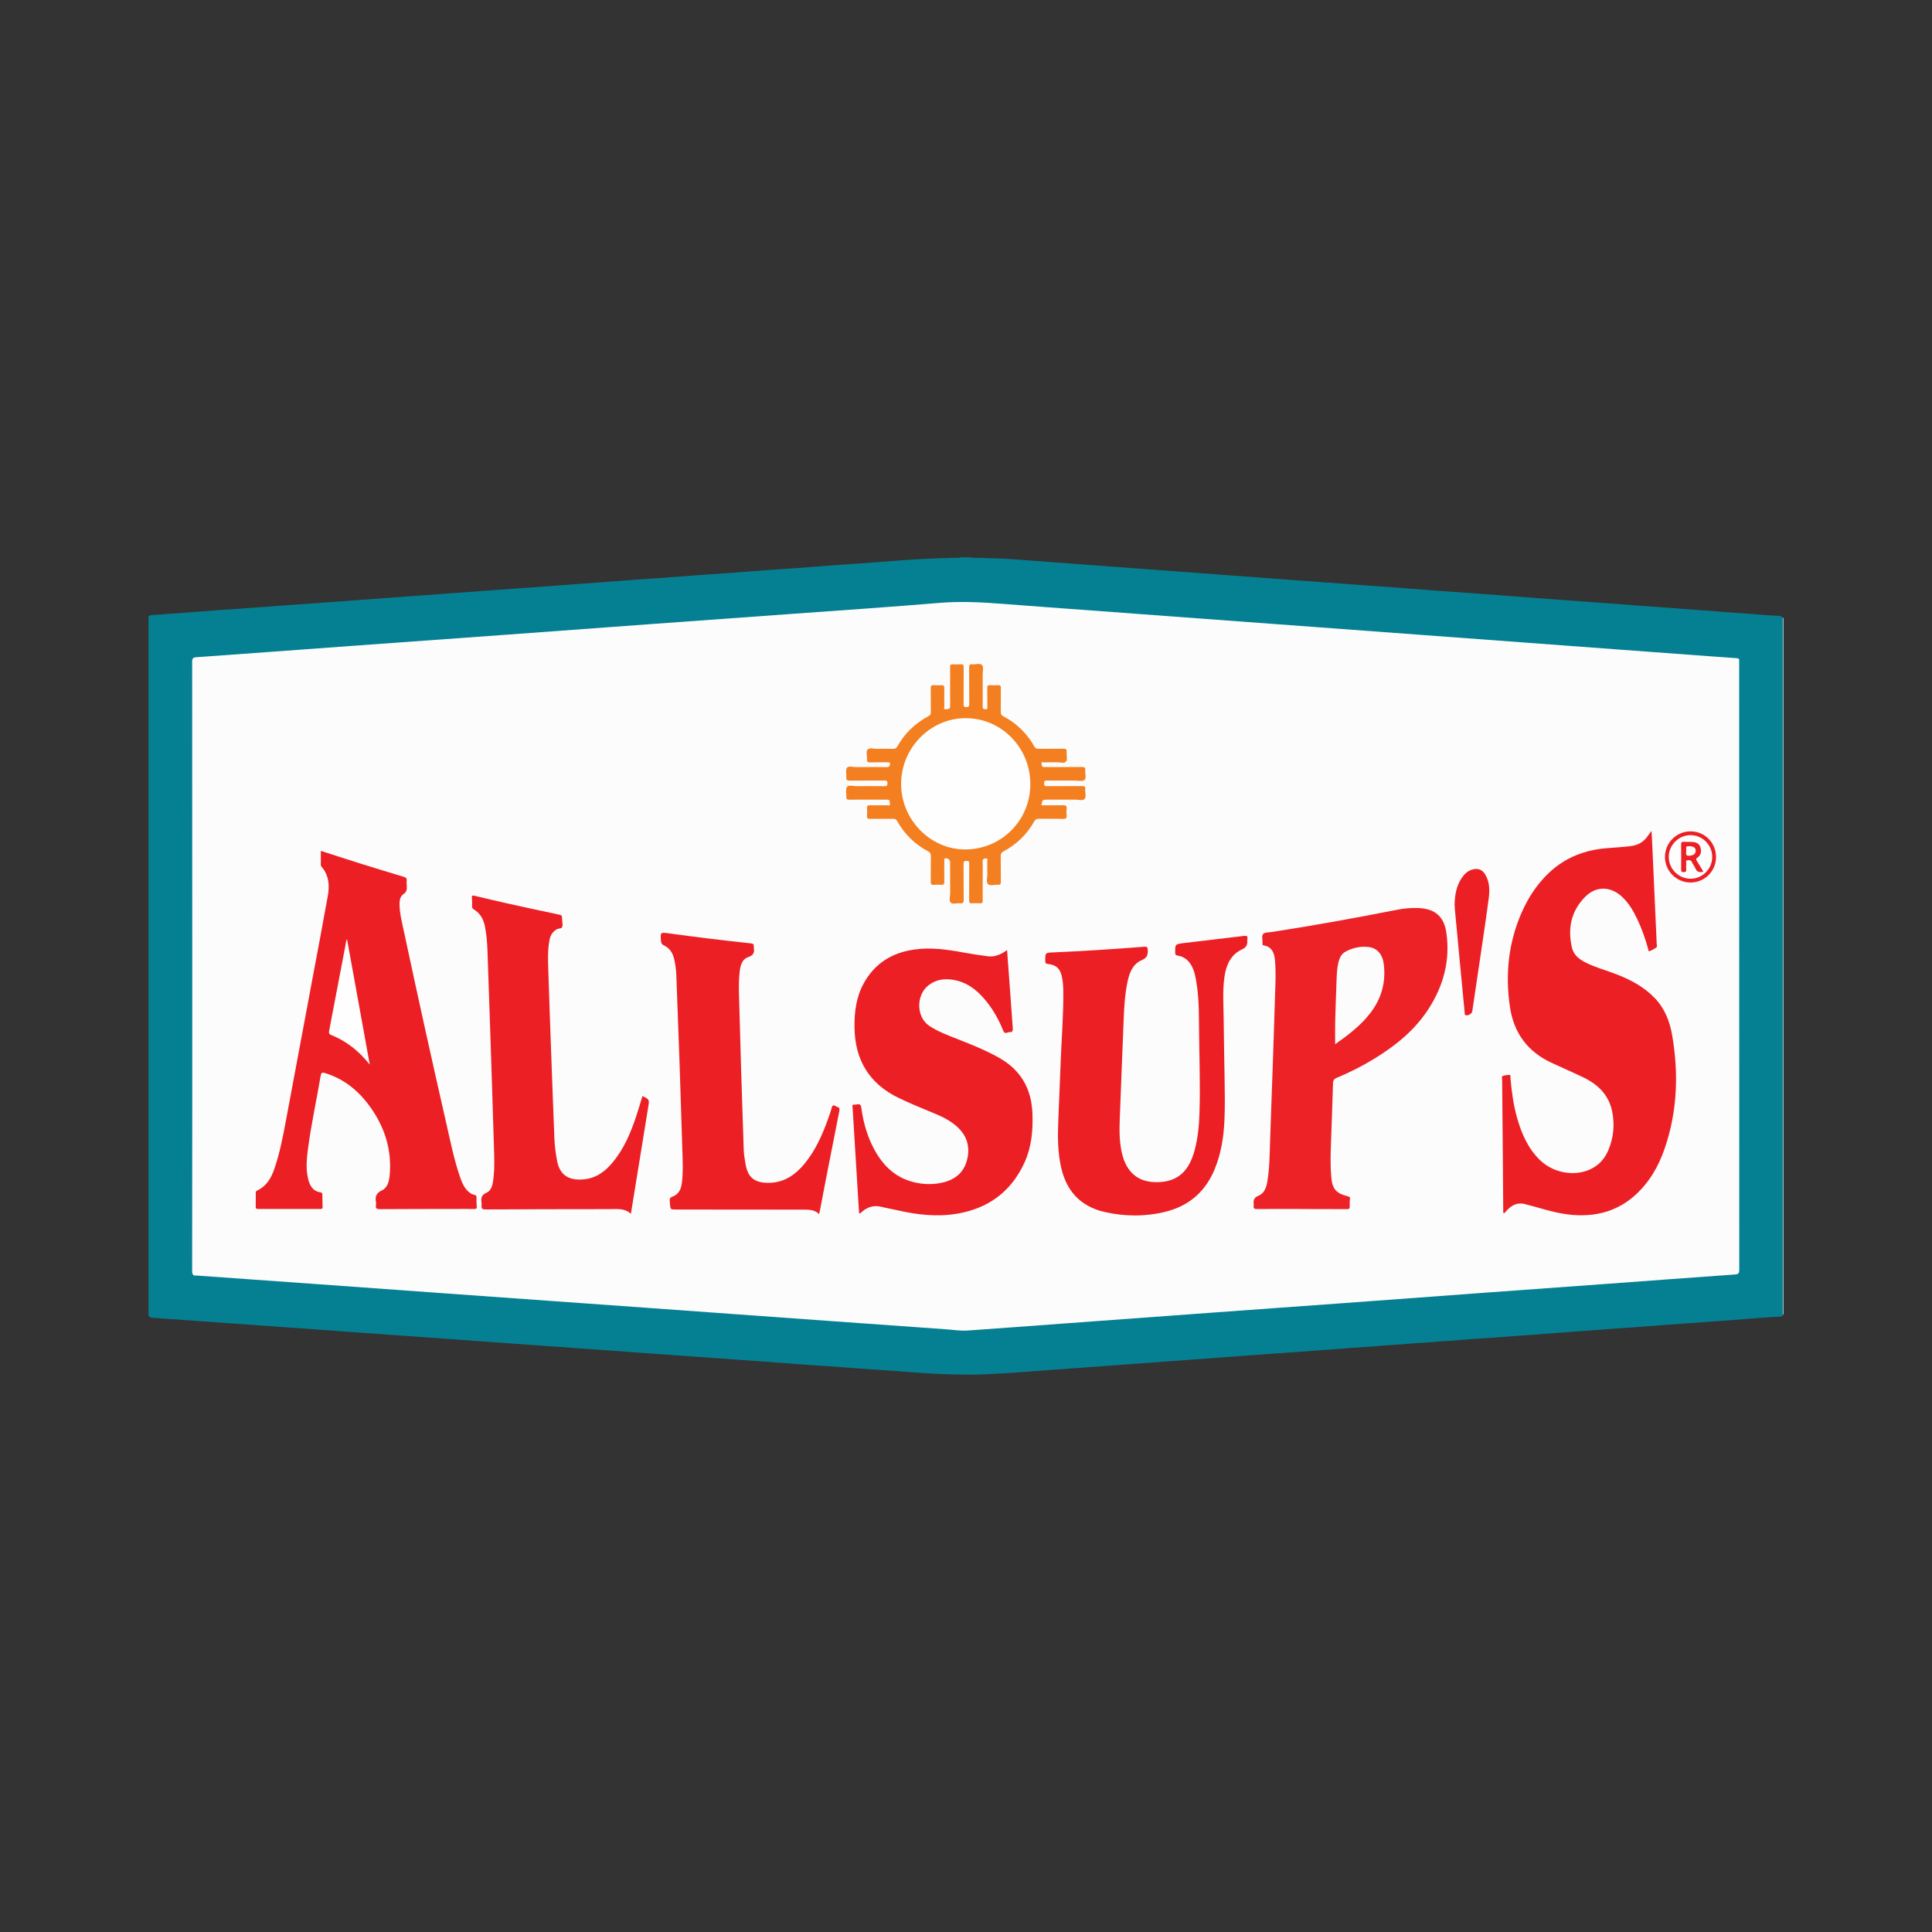 <?xml version="1.0" encoding="utf-8"?>
<!-- Generator: Adobe Illustrator 17.0.0, SVG Export Plug-In . SVG Version: 6.00 Build 0)  -->
<!DOCTYPE svg PUBLIC "-//W3C//DTD SVG 1.1//EN" "http://www.w3.org/Graphics/SVG/1.1/DTD/svg11.dtd">
<svg version="1.1" id="Layer_1" xmlns="http://www.w3.org/2000/svg" xmlns:xlink="http://www.w3.org/1999/xlink" x="0px" y="0px"
	 width="200px" height="200px" viewBox="0 0 200 200" enable-background="new 0 0 200 200" xml:space="preserve">
<rect x="0" y="0" width="200" height="200" fill="#333333" stroke="none"/>
<g>
	<path fill="#058092" d="M99.542,57.695c0.282,0,0.564,0,0.846,0c0.392,0.087,0.793,0.043,1.188,0.06
		c1.113,0.048,2.228,0.057,3.338,0.141c1.415,0.107,2.829,0.211,4.244,0.32c1.087,0.084,2.175,0.158,3.263,0.238
		c1.111,0.083,2.221,0.164,3.332,0.251c0.76,0.059,1.52,0.113,2.28,0.168c1.146,0.083,2.292,0.169,3.437,0.256
		c0.748,0.057,1.497,0.111,2.245,0.165c1.158,0.083,2.315,0.17,3.472,0.259c0.736,0.057,1.473,0.11,2.21,0.163
		c1.169,0.084,2.338,0.175,3.507,0.261c1.064,0.078,2.128,0.156,3.193,0.234c1.169,0.086,2.338,0.174,3.507,0.26
		c0.795,0.059,1.591,0.112,2.386,0.168c1.088,0.076,2.175,0.155,3.262,0.244c0.724,0.06,1.449,0.116,2.175,0.165
		c1.205,0.083,2.408,0.188,3.613,0.264c0.819,0.052,1.637,0.127,2.456,0.177c1.064,0.065,2.128,0.163,3.191,0.245
		c0.736,0.057,1.473,0.111,2.21,0.164c1.181,0.085,2.362,0.177,3.543,0.263c1.064,0.078,2.129,0.155,3.193,0.234
		c1.169,0.086,2.338,0.176,3.508,0.261c1.088,0.079,2.176,0.157,3.263,0.238c1.111,0.083,2.222,0.161,3.332,0.252
		c0.724,0.059,1.45,0.11,2.175,0.162c1.193,0.086,2.385,0.182,3.578,0.264c0.807,0.056,1.613,0.141,2.422,0.169
		c0.243,0.008,0.5-0.003,0.663,0.238c0.015,0.082,0.01,0.164,0.01,0.246c0,23.939,0.001,47.878-0.001,71.817
		c-0.02,0.221-0.183,0.25-0.355,0.257c-1.114,0.046-2.224,0.151-3.335,0.232c-1.438,0.105-2.877,0.21-4.315,0.322
		c-1.099,0.085-2.2,0.151-3.299,0.237c-1.122,0.088-2.245,0.167-3.368,0.251c-1.111,0.084-2.223,0.163-3.334,0.24
		c-1.135,0.079-2.269,0.166-3.403,0.253c-0.725,0.055-1.451,0.102-2.176,0.163c-1.472,0.124-2.947,0.22-4.421,0.327
		c-1.158,0.084-2.315,0.182-3.475,0.247c-1.136,0.063-2.267,0.191-3.403,0.25c-0.774,0.04-1.542,0.135-2.316,0.172
		c-1.148,0.055-2.291,0.189-3.438,0.249c-0.75,0.039-1.496,0.13-2.246,0.171c-1.183,0.064-2.363,0.17-3.544,0.254
		c-0.737,0.053-1.474,0.113-2.211,0.163c-1.205,0.082-2.409,0.184-3.614,0.264c-1.112,0.074-2.223,0.161-3.334,0.239
		c-1.135,0.08-2.269,0.162-3.403,0.253c-0.748,0.06-1.497,0.109-2.246,0.163c-1.181,0.086-2.363,0.171-3.544,0.261
		c-0.737,0.056-1.474,0.107-2.211,0.16c-1.193,0.086-2.386,0.174-3.578,0.264c-1.052,0.08-2.106,0.147-3.158,0.229
		c-1.181,0.092-2.362,0.175-3.543,0.261c-1.111,0.08-2.222,0.172-3.334,0.236c-1.323,0.077-2.648,0.158-3.972,0.143
		c-1.922-0.021-3.844-0.098-5.762-0.263c-1.156-0.1-2.317-0.163-3.475-0.244c-1.134-0.08-2.269-0.166-3.403-0.249
		c-1.134-0.083-2.27-0.158-3.405-0.239c-1.134-0.081-2.269-0.158-3.403-0.252c-0.759-0.063-1.521-0.109-2.281-0.163
		c-1.216-0.086-2.433-0.17-3.649-0.263c-0.748-0.057-1.497-0.106-2.246-0.159c-1.228-0.087-2.456-0.174-3.684-0.264
		c-0.772-0.057-1.544-0.107-2.317-0.163c-1.17-0.085-2.339-0.171-3.508-0.258c-0.772-0.057-1.544-0.109-2.317-0.163
		c-1.205-0.085-2.41-0.17-3.614-0.261c-0.76-0.057-1.521-0.107-2.281-0.161c-1.216-0.086-2.433-0.177-3.649-0.262
		c-1.1-0.076-2.199-0.162-3.299-0.238c-1.181-0.082-2.363-0.167-3.544-0.256c-0.783-0.059-1.568-0.109-2.352-0.165
		c-1.181-0.084-2.363-0.167-3.544-0.256c-0.772-0.058-1.544-0.111-2.317-0.163c-1.182-0.081-2.362-0.174-3.543-0.261
		c-0.76-0.056-1.521-0.107-2.281-0.161c-1.217-0.086-2.433-0.17-3.649-0.263c-0.748-0.057-1.498-0.106-2.246-0.159
		c-1.228-0.087-2.456-0.18-3.684-0.263c-1.112-0.076-2.223-0.159-3.334-0.234c-0.421-0.029-0.841-0.071-1.264-0.09
		c-0.205-0.01-0.427-0.029-0.579-0.212c0-24.13,0-48.261,0-72.391c0.08-0.094,0.179-0.144,0.305-0.151
		c0.691-0.038,1.381-0.096,2.071-0.149c1.45-0.11,2.901-0.206,4.35-0.327c0.817-0.069,1.638-0.108,2.457-0.168
		c1.181-0.085,2.362-0.171,3.543-0.261c0.737-0.057,1.474-0.109,2.211-0.16c1.193-0.082,2.385-0.181,3.578-0.262
		c1.1-0.075,2.199-0.163,3.299-0.237c1.146-0.077,2.292-0.17,3.438-0.253c0.76-0.055,1.521-0.113,2.281-0.167
		c1.17-0.084,2.34-0.161,3.508-0.257c0.748-0.062,1.498-0.103,2.246-0.162c1.52-0.118,3.041-0.221,4.561-0.334
		c1.123-0.083,2.246-0.166,3.369-0.24c1.123-0.074,2.244-0.18,3.367-0.255c0.749-0.05,1.498-0.1,2.246-0.16
		c1.134-0.09,2.269-0.164,3.402-0.258c0.817-0.068,1.638-0.106,2.457-0.168c1.426-0.109,2.854-0.202,4.28-0.323
		c0.829-0.07,1.662-0.106,2.492-0.17c1.426-0.111,2.854-0.201,4.28-0.324c0.817-0.07,1.638-0.105,2.457-0.168
		c1.438-0.111,2.877-0.203,4.315-0.326c0.806-0.069,1.615-0.105,2.422-0.166c1.45-0.11,2.9-0.208,4.35-0.327
		c0.841-0.069,1.684-0.121,2.527-0.169c1.417-0.08,2.835-0.124,4.253-0.158C99.481,57.727,99.511,57.71,99.542,57.695z"/>
	<path fill="#BFDEE3" d="M184.547,63.97c0.025-0.001,0.049-0.001,0.074-0.002c0,24.036,0,48.073,0,72.109l-0.032,0.005l-0.033-0.002
		c-0.002-0.153-0.005-0.305-0.005-0.458c0-23.719,0-47.439,0-71.158C184.55,64.299,184.548,64.134,184.547,63.97z"/>
	<path fill="#FCFCFC" d="M19.903,100.044c0-10.514,0.002-21.028-0.009-31.543c0-0.351,0.088-0.441,0.437-0.466
		c5.327-0.378,10.652-0.775,15.977-1.163c5.338-0.389,10.676-0.77,16.014-1.159c4.975-0.363,9.949-0.734,14.924-1.097
		c5.01-0.365,10.02-0.723,15.03-1.088c4.986-0.363,9.975-0.696,14.956-1.115c2.225-0.187,4.427-0.07,6.639,0.104
		c3.065,0.241,6.133,0.458,9.199,0.685c3.944,0.292,7.888,0.586,11.832,0.878c3.652,0.27,7.304,0.538,10.956,0.808
		c3.617,0.268,7.233,0.537,10.85,0.805c3.663,0.271,7.327,0.541,10.991,0.813c3.359,0.249,6.718,0.501,10.077,0.75
		c3.02,0.224,6.039,0.446,9.059,0.668c0.983,0.072,1.966,0.148,2.95,0.211c0.194,0.012,0.282,0.075,0.255,0.274
		c-0.009,0.069-0.001,0.141-0.001,0.211c0,20.946-0.001,41.893,0.009,62.839c0,0.367-0.102,0.45-0.456,0.475
		c-4.355,0.307-8.709,0.637-13.063,0.955c-4.343,0.318-8.686,0.628-13.028,0.947c-4.963,0.364-9.925,0.735-14.888,1.097
		c-4.389,0.321-8.779,0.633-13.169,0.953c-5.033,0.367-10.066,0.738-15.099,1.107c-3.383,0.248-6.765,0.505-10.149,0.74
		c-0.785,0.054-1.569-0.078-2.352-0.132c-3.828-0.267-7.656-0.545-11.484-0.82c-3.418-0.246-6.836-0.492-10.255-0.738
		c-3.102-0.223-6.204-0.448-9.306-0.671c-3.149-0.226-6.298-0.451-9.447-0.677c-3.758-0.269-7.516-0.536-11.273-0.806
		c-4.437-0.319-8.873-0.642-13.309-0.961c-4.109-0.295-8.218-0.586-12.327-0.879c-0.035-0.003-0.071-0.006-0.106-0.003
		c-0.336,0.027-0.445-0.096-0.445-0.46C19.905,121.073,19.903,110.559,19.903,100.044z"/>
	<path fill="#EC1F24" d="M170.969,86.01c0.032,0.645,0.061,1.201,0.086,1.757c0.151,3.317,0.301,6.633,0.447,9.95
		c0.006,0.131,0.08,0.299-0.067,0.391c-0.218,0.136-0.444,0.273-0.685,0.354c-0.127,0.043-0.113-0.151-0.136-0.235
		c-0.291-1.04-0.64-2.06-1.104-3.036c-0.43-0.905-0.925-1.77-1.691-2.442c-1.157-1.015-2.616-1.018-3.702,0.068
		c-1.48,1.478-1.854,3.291-1.389,5.291c0.175,0.754,0.75,1.196,1.409,1.53c1.018,0.517,2.124,0.806,3.184,1.215
		c1.491,0.575,2.878,1.312,3.997,2.487c1.029,1.08,1.539,2.412,1.784,3.837c0.681,3.948,0.537,7.858-0.762,11.676
		c-0.647,1.901-1.632,3.609-3.166,4.955c-1.685,1.479-3.669,2.066-5.882,1.992c-1.53-0.051-2.982-0.471-4.437-0.89
		c-0.293-0.084-0.594-0.143-0.884-0.234c-0.716-0.225-1.316-0.024-1.838,0.477c-0.151,0.145-0.288,0.305-0.422,0.449
		c-0.146-0.059-0.096-0.155-0.097-0.225c-0.018-2.172-0.029-4.345-0.048-6.517c-0.02-2.371-0.048-4.743-0.066-7.114
		c-0.001-0.128-0.084-0.32,0.093-0.373c0.221-0.067,0.461-0.101,0.691-0.093c0.11,0.004,0.064,0.178,0.072,0.276
		c0.124,1.428,0.314,2.846,0.71,4.227c0.461,1.608,1.122,3.112,2.346,4.305c1.492,1.454,3.92,1.78,5.594,0.756
		c0.696-0.426,1.178-1.038,1.489-1.779c0.542-1.29,0.672-2.638,0.397-4.003c-0.355-1.762-1.532-2.852-3.095-3.585
		c-1.05-0.493-2.11-0.964-3.164-1.448c-2.48-1.141-3.923-3.091-4.321-5.764c-0.507-3.4-0.165-6.719,1.247-9.883
		c0.665-1.49,1.552-2.841,2.737-3.977c1.729-1.658,3.825-2.452,6.189-2.611c0.761-0.051,1.52-0.113,2.279-0.198
		c0.775-0.087,1.381-0.414,1.817-1.061C170.682,86.379,170.8,86.236,170.969,86.01z"/>
	<path fill="#EC1F24" d="M33.213,88.081c1.329,0.428,2.63,0.855,3.937,1.265c1.544,0.483,3.091,0.955,4.641,1.421
		c0.226,0.068,0.339,0.161,0.308,0.412c-0.021,0.173,0,0.352,0.009,0.527c0.018,0.329,0.015,0.612-0.326,0.838
		c-0.352,0.234-0.431,0.651-0.424,1.069c0.016,1.006,0.276,1.973,0.484,2.947c1.401,6.56,2.846,13.111,4.34,19.65
		c0.441,1.931,0.823,3.878,1.482,5.753c0.172,0.489,0.378,0.961,0.761,1.332c0.189,0.184,0.395,0.341,0.657,0.386
		c0.211,0.036,0.254,0.144,0.247,0.339c-0.01,0.293-0.002,0.588,0.024,0.879c0.019,0.206-0.048,0.259-0.248,0.256
		c-0.705-0.011-1.409-0.005-2.114-0.004c-2.549,0.004-5.097,0.004-7.646,0.021c-0.323,0.002-0.49-0.055-0.425-0.413
		c0.018-0.102,0.018-0.214,0-0.316c-0.094-0.549,0.011-0.929,0.598-1.204c0.597-0.28,0.763-0.929,0.82-1.553
		c0.239-2.589-0.474-4.916-1.966-7.024c-1.193-1.685-2.695-2.953-4.703-3.571c-0.339-0.104-0.422-0.043-0.48,0.301
		c-0.412,2.44-0.942,4.86-1.277,7.313c-0.148,1.082-0.276,2.17-0.034,3.256c0.164,0.739,0.479,1.361,1.334,1.48
		c0.149,0.021,0.155,0.103,0.157,0.217c0.005,0.434,0.01,0.868,0.026,1.302c0.006,0.166-0.073,0.191-0.213,0.191
		c-2.161-0.003-4.322-0.003-6.484,0.001c-0.167,0-0.227-0.049-0.224-0.219c0.008-0.481,0.005-0.963,0.001-1.445
		c-0.001-0.119,0.037-0.192,0.151-0.245c0.943-0.44,1.431-1.257,1.756-2.187c0.587-1.677,0.912-3.421,1.239-5.161
		c0.883-4.703,1.76-9.408,2.638-14.112c0.562-3.009,1.137-6.017,1.675-9.03c0.193-1.078,0.126-2.136-0.645-3.026
		c-0.133-0.153-0.069-0.337-0.074-0.508C33.207,88.848,33.213,88.476,33.213,88.081z"/>
	<path fill="#EC1F24" d="M104.251,98.348c0.094,1.264,0.185,2.466,0.272,3.668c0.107,1.475,0.206,2.95,0.318,4.424
		c0.019,0.245-0.003,0.412-0.303,0.404c-0.091-0.002-0.187,0.024-0.275,0.056c-0.224,0.082-0.328-0.006-0.414-0.219
		c-0.416-1.026-0.937-1.996-1.621-2.87c-0.833-1.065-1.805-1.957-3.156-2.296c-1.053-0.264-2.071-0.208-2.975,0.5
		c-1.273,0.997-1.264,3.292,0.116,4.192c0.934,0.609,1.966,0.989,2.991,1.391c1.43,0.561,2.85,1.135,4.196,1.889
		c2.277,1.277,3.385,3.22,3.478,5.8c0.063,1.746-0.09,3.455-0.823,5.06c-1.367,2.995-3.718,4.732-6.944,5.289
		c-2.119,0.366-4.209,0.112-6.283-0.368c-0.525-0.121-1.06-0.204-1.582-0.336c-0.791-0.2-1.457,0.013-2.05,0.541
		c-0.065,0.058-0.114,0.153-0.257,0.147c-0.027-0.404-0.056-0.809-0.081-1.215c-0.199-3.232-0.398-6.464-0.593-9.696
		c-0.009-0.153-0.117-0.39,0.203-0.354c0.254,0.028,0.615-0.244,0.688,0.287c0.204,1.473,0.584,2.897,1.28,4.221
		c0.892,1.699,2.145,2.988,4.062,3.492c1.063,0.279,2.142,0.307,3.206,0.032c1.238-0.32,2.101-1.061,2.413-2.347
		c0.325-1.342-0.017-2.484-1.047-3.408c-0.682-0.612-1.485-1.019-2.326-1.364c-1.247-0.512-2.495-1.023-3.709-1.608
		c-3.044-1.466-4.528-3.92-4.577-7.277c-0.024-1.607,0.171-3.167,0.96-4.598c1.132-2.053,2.913-3.156,5.202-3.485
		c1.745-0.251,3.463-0.006,5.175,0.314c0.808,0.151,1.62,0.267,2.435,0.377C102.984,99.091,103.61,98.815,104.251,98.348z"/>
	<path fill="#EC2227" d="M134.725,125.152c-1.539,0-3.078-0.009-4.617,0.008c-0.288,0.003-0.371-0.088-0.329-0.351
		c0.009-0.057,0.007-0.118,0.001-0.176c-0.04-0.401,0.045-0.666,0.492-0.847c0.621-0.252,0.817-0.862,0.923-1.486
		c0.239-1.406,0.236-2.828,0.287-4.246c0.111-3.084,0.22-6.168,0.325-9.252c0.067-1.959,0.122-3.918,0.189-5.876
		c0.041-1.197,0.103-2.393-0.019-3.588c-0.075-0.736-0.329-1.325-1.152-1.472c-0.097-0.017-0.145-0.066-0.14-0.165
		c0.003-0.047,0.006-0.094,0.009-0.141c0.013-0.303-0.111-0.699,0.073-0.882c0.178-0.177,0.567-0.15,0.866-0.196
		c4.35-0.667,8.677-1.456,12.995-2.304c0.75-0.147,1.511-0.215,2.277-0.176c1.656,0.084,2.582,0.893,2.82,2.537
		c0.418,2.884-0.296,5.514-1.865,7.934c-1.426,2.198-3.412,3.789-5.616,5.137c-1.233,0.754-2.52,1.404-3.854,1.956
		c-0.279,0.116-0.387,0.258-0.396,0.557c-0.06,2.029-0.132,4.057-0.208,6.086c-0.045,1.197-0.079,2.392,0.02,3.588
		c0.106,1.277,0.481,1.734,1.726,2.047c0.153,0.038,0.248,0.068,0.219,0.272c-0.038,0.265-0.034,0.539-0.027,0.808
		c0.005,0.183-0.056,0.245-0.241,0.244c-1.374-0.008-2.749-0.007-4.123-0.009c-0.211,0-0.423,0-0.634,0
		C134.725,125.157,134.725,125.154,134.725,125.152z"/>
	<path fill="#EC1F24" d="M109.781,110.438c0.085-2.58,0.312-5.155,0.293-7.739c-0.004-0.54-0.032-1.079-0.151-1.609
		c-0.186-0.829-0.582-1.208-1.437-1.298c-0.242-0.026-0.278-0.11-0.279-0.32c-0.002-0.832-0.009-0.842,0.741-0.875
		c3.166-0.137,6.327-0.345,9.487-0.588c0.296-0.023,0.371,0.018,0.384,0.354c0.02,0.529-0.108,0.808-0.637,1.036
		c-0.893,0.385-1.24,1.235-1.44,2.133c-0.31,1.393-0.374,2.812-0.429,4.232c-0.116,2.966-0.244,5.932-0.35,8.898
		c-0.049,1.382-0.16,2.768,0.066,4.147c0.097,0.594,0.242,1.173,0.513,1.712c0.705,1.4,1.905,1.916,3.432,1.852
		c2.14-0.09,3.149-1.337,3.676-3.238c0.356-1.286,0.479-2.605,0.521-3.933c0.099-3.158-0.039-6.316-0.054-9.474
		c-0.008-1.582-0.058-3.169-0.397-4.727c-0.08-0.368-0.198-0.723-0.385-1.052c-0.319-0.563-0.782-0.934-1.432-1.027
		c-0.198-0.028-0.244-0.105-0.246-0.291c-0.009-0.886-0.015-0.895,0.868-1.001c2.074-0.25,4.15-0.486,6.223-0.74
		c0.299-0.037,0.457-0.002,0.37,0.343c-0.008,0.033-0.003,0.07-0.001,0.105c0.026,0.44-0.064,0.722-0.555,0.949
		c-1.174,0.542-1.637,1.635-1.809,2.842c-0.21,1.47-0.091,2.954-0.079,4.432c0.016,1.96,0.06,3.92,0.091,5.88
		c0.024,1.526,0.058,3.052-0.015,4.578c-0.084,1.744-0.35,3.453-1.033,5.076c-0.958,2.276-2.634,3.731-5.025,4.333
		c-2.097,0.528-4.211,0.516-6.315,0.043c-2.521-0.567-3.993-2.174-4.542-4.675c-0.343-1.563-0.348-3.143-0.283-4.729
		C109.629,114.19,109.704,112.314,109.781,110.438z"/>
	<path fill="#EC1F24" d="M66.505,113.465c0.718,0.35,0.724,0.351,0.604,1.093c-0.592,3.66-1.186,7.319-1.78,10.978
		c-0.004,0.022-0.014,0.043-0.037,0.108c-0.627-0.594-1.406-0.477-2.154-0.476c-4.287,0.003-8.574,0.01-12.861,0.031
		c-0.34,0.002-0.473-0.084-0.422-0.423c0.014-0.091,0.003-0.188-0.008-0.281c-0.054-0.447-0.032-0.79,0.499-1.015
		c0.49-0.208,0.635-0.752,0.707-1.269c0.175-1.262,0.11-2.529,0.071-3.795c-0.075-2.463-0.152-4.926-0.234-7.389
		c-0.139-4.198-0.276-8.396-0.426-12.594c-0.03-0.843-0.096-1.687-0.261-2.518c-0.148-0.745-0.482-1.37-1.152-1.772
		c-0.14-0.084-0.187-0.182-0.183-0.34c0.007-0.281,0.016-0.566-0.018-0.844c-0.036-0.287,0.097-0.271,0.295-0.224
		c1.095,0.259,2.19,0.524,3.288,0.768c1.82,0.405,3.642,0.801,5.467,1.185c0.222,0.047,0.305,0.123,0.28,0.341
		c-0.009,0.08,0.017,0.163,0.02,0.245c0.008,0.223,0.064,0.46,0.005,0.664c-0.065,0.226-0.357,0.151-0.536,0.247
		c-0.451,0.243-0.687,0.624-0.782,1.109c-0.208,1.058-0.158,2.129-0.125,3.196c0.086,2.779,0.188,5.558,0.289,8.337
		c0.11,3.037,0.219,6.073,0.343,9.11c0.03,0.726,0.133,1.447,0.261,2.165c0.268,1.498,1.161,2.141,2.789,1.985
		c1.329-0.127,2.292-0.89,3.093-1.894c1.092-1.369,1.758-2.955,2.309-4.596C66.082,114.896,66.284,114.186,66.505,113.465z"/>
	<path fill="#EC1F24" d="M84.788,125.681c-0.448-0.445-0.99-0.459-1.533-0.459c-4.417-0.005-8.834-0.008-13.25-0.012
		c-0.603-0.001-0.603,0-0.652-0.595c-0.007-0.082-0.009-0.164-0.019-0.245c-0.033-0.255,0.021-0.403,0.311-0.51
		c0.601-0.219,0.849-0.735,0.933-1.342c0.144-1.041,0.102-2.086,0.07-3.129c-0.096-3.143-0.195-6.287-0.303-9.429
		c-0.103-3.002-0.217-6.003-0.332-9.005c-0.022-0.563-0.097-1.123-0.222-1.673c-0.142-0.628-0.471-1.13-1.059-1.413
		c-0.225-0.108-0.293-0.243-0.309-0.476c-0.063-0.887-0.07-0.895,0.805-0.774c2.836,0.392,5.679,0.735,8.526,1.042
		c0.212,0.023,0.296,0.101,0.278,0.304c-0.004,0.047-0.007,0.095,0.001,0.141c0.077,0.477-0.006,0.779-0.562,0.967
		c-0.694,0.235-0.836,0.922-0.909,1.586c-0.13,1.184-0.057,2.369-0.025,3.553c0.059,2.182,0.116,4.364,0.183,6.546
		c0.084,2.756,0.173,5.512,0.27,8.268c0.018,0.504,0.103,1.003,0.191,1.501c0.226,1.287,0.854,2.007,2.623,1.912
		c1.463-0.078,2.552-0.858,3.455-1.942c1.152-1.383,1.862-3.002,2.465-4.675c0.135-0.375,0.273-0.751,0.368-1.136
		c0.074-0.3,0.206-0.308,0.429-0.171c0.059,0.037,0.126,0.063,0.192,0.087c0.166,0.061,0.224,0.152,0.185,0.346
		c-0.481,2.416-0.953,4.833-1.424,7.25c-0.202,1.036-0.397,2.074-0.596,3.111C84.855,125.419,84.824,125.529,84.788,125.681z"/>
	<path fill="#F47F20" d="M107.809,83.363c0.755,0,1.505,0.012,2.254-0.006c0.276-0.007,0.381,0.07,0.353,0.351
		c-0.022,0.221-0.023,0.448,0,0.669c0.031,0.296-0.048,0.406-0.376,0.395c-0.833-0.027-1.668-0.001-2.502-0.014
		c-0.226-0.004-0.353,0.058-0.469,0.265c-0.755,1.343-1.821,2.38-3.179,3.106c-0.217,0.116-0.299,0.243-0.295,0.488
		c0.014,0.892,0,1.785,0.009,2.678c0.002,0.225-0.061,0.32-0.299,0.298c-0.348-0.032-0.798,0.141-1.022-0.064
		c-0.229-0.21-0.063-0.665-0.074-1.012c-0.014-0.446,0.005-0.893-0.009-1.339c-0.004-0.111,0.109-0.322-0.136-0.319
		c-0.207,0.003-0.362,0.067-0.346,0.354c0.03,0.515,0.008,1.033,0.008,1.55c0,0.822-0.007,1.645,0.005,2.467
		c0.003,0.212-0.048,0.294-0.272,0.279c-0.281-0.02-0.565-0.02-0.845,0c-0.241,0.017-0.292-0.079-0.29-0.301
		c0.009-1.257,0.002-2.514,0.007-3.77c0.001-0.196-0.003-0.328-0.27-0.323c-0.245,0.004-0.315,0.069-0.313,0.316
		c0.013,1.233-0.007,2.467,0.014,3.7c0.005,0.317-0.081,0.414-0.388,0.378c-0.324-0.038-0.746,0.131-0.952-0.064
		c-0.209-0.198-0.062-0.623-0.064-0.947c-0.009-1.081-0.003-2.161-0.004-3.242c0-0.256-0.26-0.46-0.501-0.4
		c-0.156,0.039-0.098,0.169-0.099,0.26c-0.006,0.716-0.014,1.433,0.003,2.149c0.006,0.267-0.078,0.355-0.341,0.331
		c-0.245-0.022-0.495-0.024-0.739,0c-0.281,0.029-0.33-0.093-0.326-0.342c0.013-0.881-0.002-1.762,0.01-2.643
		c0.003-0.224-0.052-0.355-0.264-0.467c-1.382-0.735-2.464-1.786-3.225-3.155c-0.103-0.186-0.223-0.23-0.416-0.228
		c-0.799,0.008-1.598-0.007-2.396,0.009c-0.254,0.005-0.326-0.078-0.308-0.32c0.02-0.269,0.017-0.541,0.001-0.81
		c-0.013-0.218,0.066-0.284,0.281-0.28c0.611,0.012,1.222,0.008,1.832,0c0.101-0.001,0.315,0.082,0.261-0.142
		c-0.039-0.16,0.04-0.44-0.281-0.439c-0.423,0.002-0.846,0-1.269,0c-0.893,0-1.785-0.006-2.678,0.004
		c-0.209,0.002-0.299-0.051-0.285-0.274c0.022-0.361-0.109-0.823,0.068-1.057c0.172-0.227,0.659-0.065,1.007-0.068
		c0.963-0.01,1.926-0.012,2.889,0.002c0.239,0.003,0.285-0.078,0.291-0.299c0.007-0.245-0.086-0.287-0.303-0.286
		c-1.198,0.009-2.396-0.003-3.594,0.01c-0.264,0.003-0.388-0.049-0.361-0.343c0.031-0.337-0.104-0.778,0.065-0.988
		c0.18-0.224,0.638-0.066,0.974-0.069c1.045-0.01,2.091-0.008,3.136,0.001c0.193,0.002,0.287-0.04,0.337-0.244
		c0.054-0.222-0.015-0.26-0.215-0.257c-0.611,0.009-1.222-0.012-1.832,0.01c-0.275,0.01-0.348-0.084-0.324-0.339
		c0.032-0.337-0.138-0.778,0.061-0.988c0.218-0.229,0.666-0.066,1.013-0.075c0.54-0.014,1.081-0.013,1.621,0.001
		c0.211,0.006,0.332-0.053,0.441-0.247c0.769-1.365,1.855-2.411,3.24-3.141c0.191-0.101,0.234-0.22,0.232-0.415
		c-0.008-0.822,0.005-1.645-0.008-2.467c-0.004-0.239,0.054-0.341,0.31-0.32c0.257,0.021,0.517,0.019,0.775,0
		c0.244-0.018,0.327,0.064,0.321,0.314c-0.016,0.622-0.013,1.245,0.002,1.867c0.002,0.105-0.121,0.338,0.131,0.31
		c0.196-0.022,0.483,0.04,0.473-0.349c-0.023-0.904-0.007-1.809-0.007-2.713c0-0.435,0.009-0.869-0.004-1.304
		c-0.006-0.209,0.051-0.299,0.275-0.285c0.281,0.017,0.565,0.02,0.845-0.001c0.245-0.018,0.289,0.085,0.287,0.304
		c-0.009,1.257-0.003,2.514-0.006,3.77c0,0.195-0.028,0.355,0.273,0.357c0.303,0.003,0.307-0.142,0.306-0.365
		c-0.006-1.245,0.005-2.49-0.009-3.735c-0.003-0.267,0.075-0.359,0.337-0.33c0.346,0.038,0.81-0.148,1.009,0.08
		c0.171,0.197,0.057,0.648,0.058,0.987c0.003,1.081,0.001,2.161,0.001,3.242c0,0.14-0.026,0.28,0.173,0.326
		c0.206,0.048,0.321,0.052,0.313-0.226c-0.019-0.657,0.002-1.316-0.011-1.973c-0.004-0.219,0.066-0.289,0.281-0.277
		c0.281,0.016,0.564,0.016,0.845,0c0.222-0.013,0.279,0.077,0.277,0.285c-0.009,0.822,0.003,1.645-0.008,2.467
		c-0.003,0.224,0.053,0.354,0.266,0.467c1.372,0.727,2.446,1.772,3.21,3.124c0.111,0.196,0.234,0.248,0.444,0.245
		c0.857-0.01,1.715,0.003,2.572-0.009c0.232-0.003,0.347,0.041,0.327,0.304c-0.026,0.35,0.111,0.807-0.063,1.023
		c-0.184,0.229-0.66,0.062-1.007,0.073c-0.434,0.013-0.869-0.003-1.304,0.008c-0.077,0.002-0.26-0.085-0.224,0.101
		c0.027,0.136-0.027,0.359,0.217,0.385c0.081,0.009,0.164,0.003,0.247,0.003c1.245,0,2.49,0.009,3.735-0.007
		c0.271-0.003,0.356,0.078,0.328,0.336c-0.038,0.347,0.15,0.811-0.084,1.011c-0.201,0.171-0.65,0.057-0.989,0.058
		c-0.963,0.003-1.926,0.008-2.889-0.004c-0.228-0.003-0.302,0.061-0.304,0.295c-0.002,0.24,0.083,0.291,0.306,0.289
		c1.21-0.01,2.42,0.004,3.629-0.011c0.265-0.003,0.361,0.068,0.331,0.333c-0.038,0.347,0.147,0.798-0.081,1.016
		c-0.208,0.198-0.65,0.052-0.989,0.055c-0.94,0.007-1.879,0.002-2.819,0.002C107.912,82.778,107.912,82.778,107.809,83.363z"/>
	<path fill="#EC1F24" d="M150.581,93.624c0.023-1.015,0.193-1.951,0.761-2.776c0.258-0.375,0.577-0.676,1.024-0.818
		c0.598-0.19,1.071-0.03,1.389,0.506c0.442,0.744,0.468,1.569,0.366,2.391c-0.18,1.442-0.399,2.88-0.61,4.318
		c-0.364,2.482-0.735,4.963-1.103,7.444c-0.039,0.264-0.465,0.501-0.707,0.388c-0.115-0.053-0.069-0.164-0.077-0.248
		c-0.162-1.657-0.32-3.315-0.477-4.973c-0.18-1.903-0.36-3.806-0.538-5.709C150.593,93.962,150.589,93.774,150.581,93.624z"/>
	<path fill="#EC2024" d="M177.642,88.735c-0.004,1.458-1.194,2.633-2.654,2.622c-1.461-0.011-2.636-1.196-2.632-2.654
		c0.004-1.454,1.196-2.645,2.645-2.642C176.481,86.064,177.647,87.244,177.642,88.735z"/>
	<path fill="#FEFEFE" d="M38.279,110.206c-0.49-0.587-0.946-1.09-1.466-1.529c-0.759-0.64-1.591-1.162-2.515-1.525
		c-0.22-0.086-0.272-0.196-0.23-0.418c0.559-2.912,1.111-5.826,1.667-8.738c0.047-0.248,0.055-0.507,0.187-0.789
		C36.708,101.544,37.485,105.828,38.279,110.206z"/>
	<path fill="#FCFCFC" d="M138.215,108.098c0-0.845-0.017-1.65,0.004-2.455c0.037-1.454,0.098-2.908,0.148-4.362
		c0.023-0.669,0.066-1.334,0.282-1.977c0.114-0.338,0.317-0.609,0.623-0.78c0.726-0.404,1.517-0.577,2.338-0.498
		c0.949,0.092,1.517,0.751,1.643,1.815c0.221,1.862-0.252,3.536-1.389,5.018C140.859,106.17,139.559,107.151,138.215,108.098z"/>
	<path fill="#FEFEFE" d="M106.661,81.166c0,3.76-2.999,6.769-6.747,6.768c-3.62-0.001-6.636-3.091-6.63-6.794
		c0.006-3.733,3.042-6.808,6.709-6.795C103.679,74.358,106.661,77.408,106.661,81.166z"/>
	<path fill="#FEFEFE" d="M177.249,88.703c0.005,1.232-0.998,2.254-2.22,2.262c-1.247,0.008-2.272-1.003-2.28-2.247
		c-0.007-1.219,1.008-2.251,2.229-2.264C176.219,86.44,177.244,87.454,177.249,88.703z"/>
	<path fill="#EC1F24" d="M176.33,90.237c-0.402,0.101-0.675,0.042-0.827-0.347c-0.088-0.226-0.261-0.418-0.36-0.641
		c-0.104-0.231-0.286-0.222-0.469-0.19c-0.218,0.038-0.102,0.228-0.114,0.347c-0.02,0.197-0.019,0.399-0.002,0.597
		c0.019,0.215-0.053,0.277-0.272,0.281c-0.242,0.005-0.258-0.105-0.257-0.295c0.007-0.856,0.009-1.711-0.001-2.567
		c-0.002-0.206,0.04-0.298,0.268-0.282c0.327,0.024,0.657-0.001,0.983,0.026c0.428,0.037,0.674,0.244,0.764,0.61
		c0.098,0.396,0.035,0.76-0.317,1c-0.174,0.119-0.169,0.193-0.067,0.351C175.888,89.478,176.095,89.844,176.33,90.237z"/>
	<path fill="#FEFAF9" d="M174.552,88.068c0.086-0.143-0.19-0.487,0.262-0.475c0.495,0.012,0.718,0.146,0.725,0.471
		c0.006,0.328-0.232,0.487-0.648,0.525C174.428,88.63,174.576,88.317,174.552,88.068z"/>
</g>
</svg>
